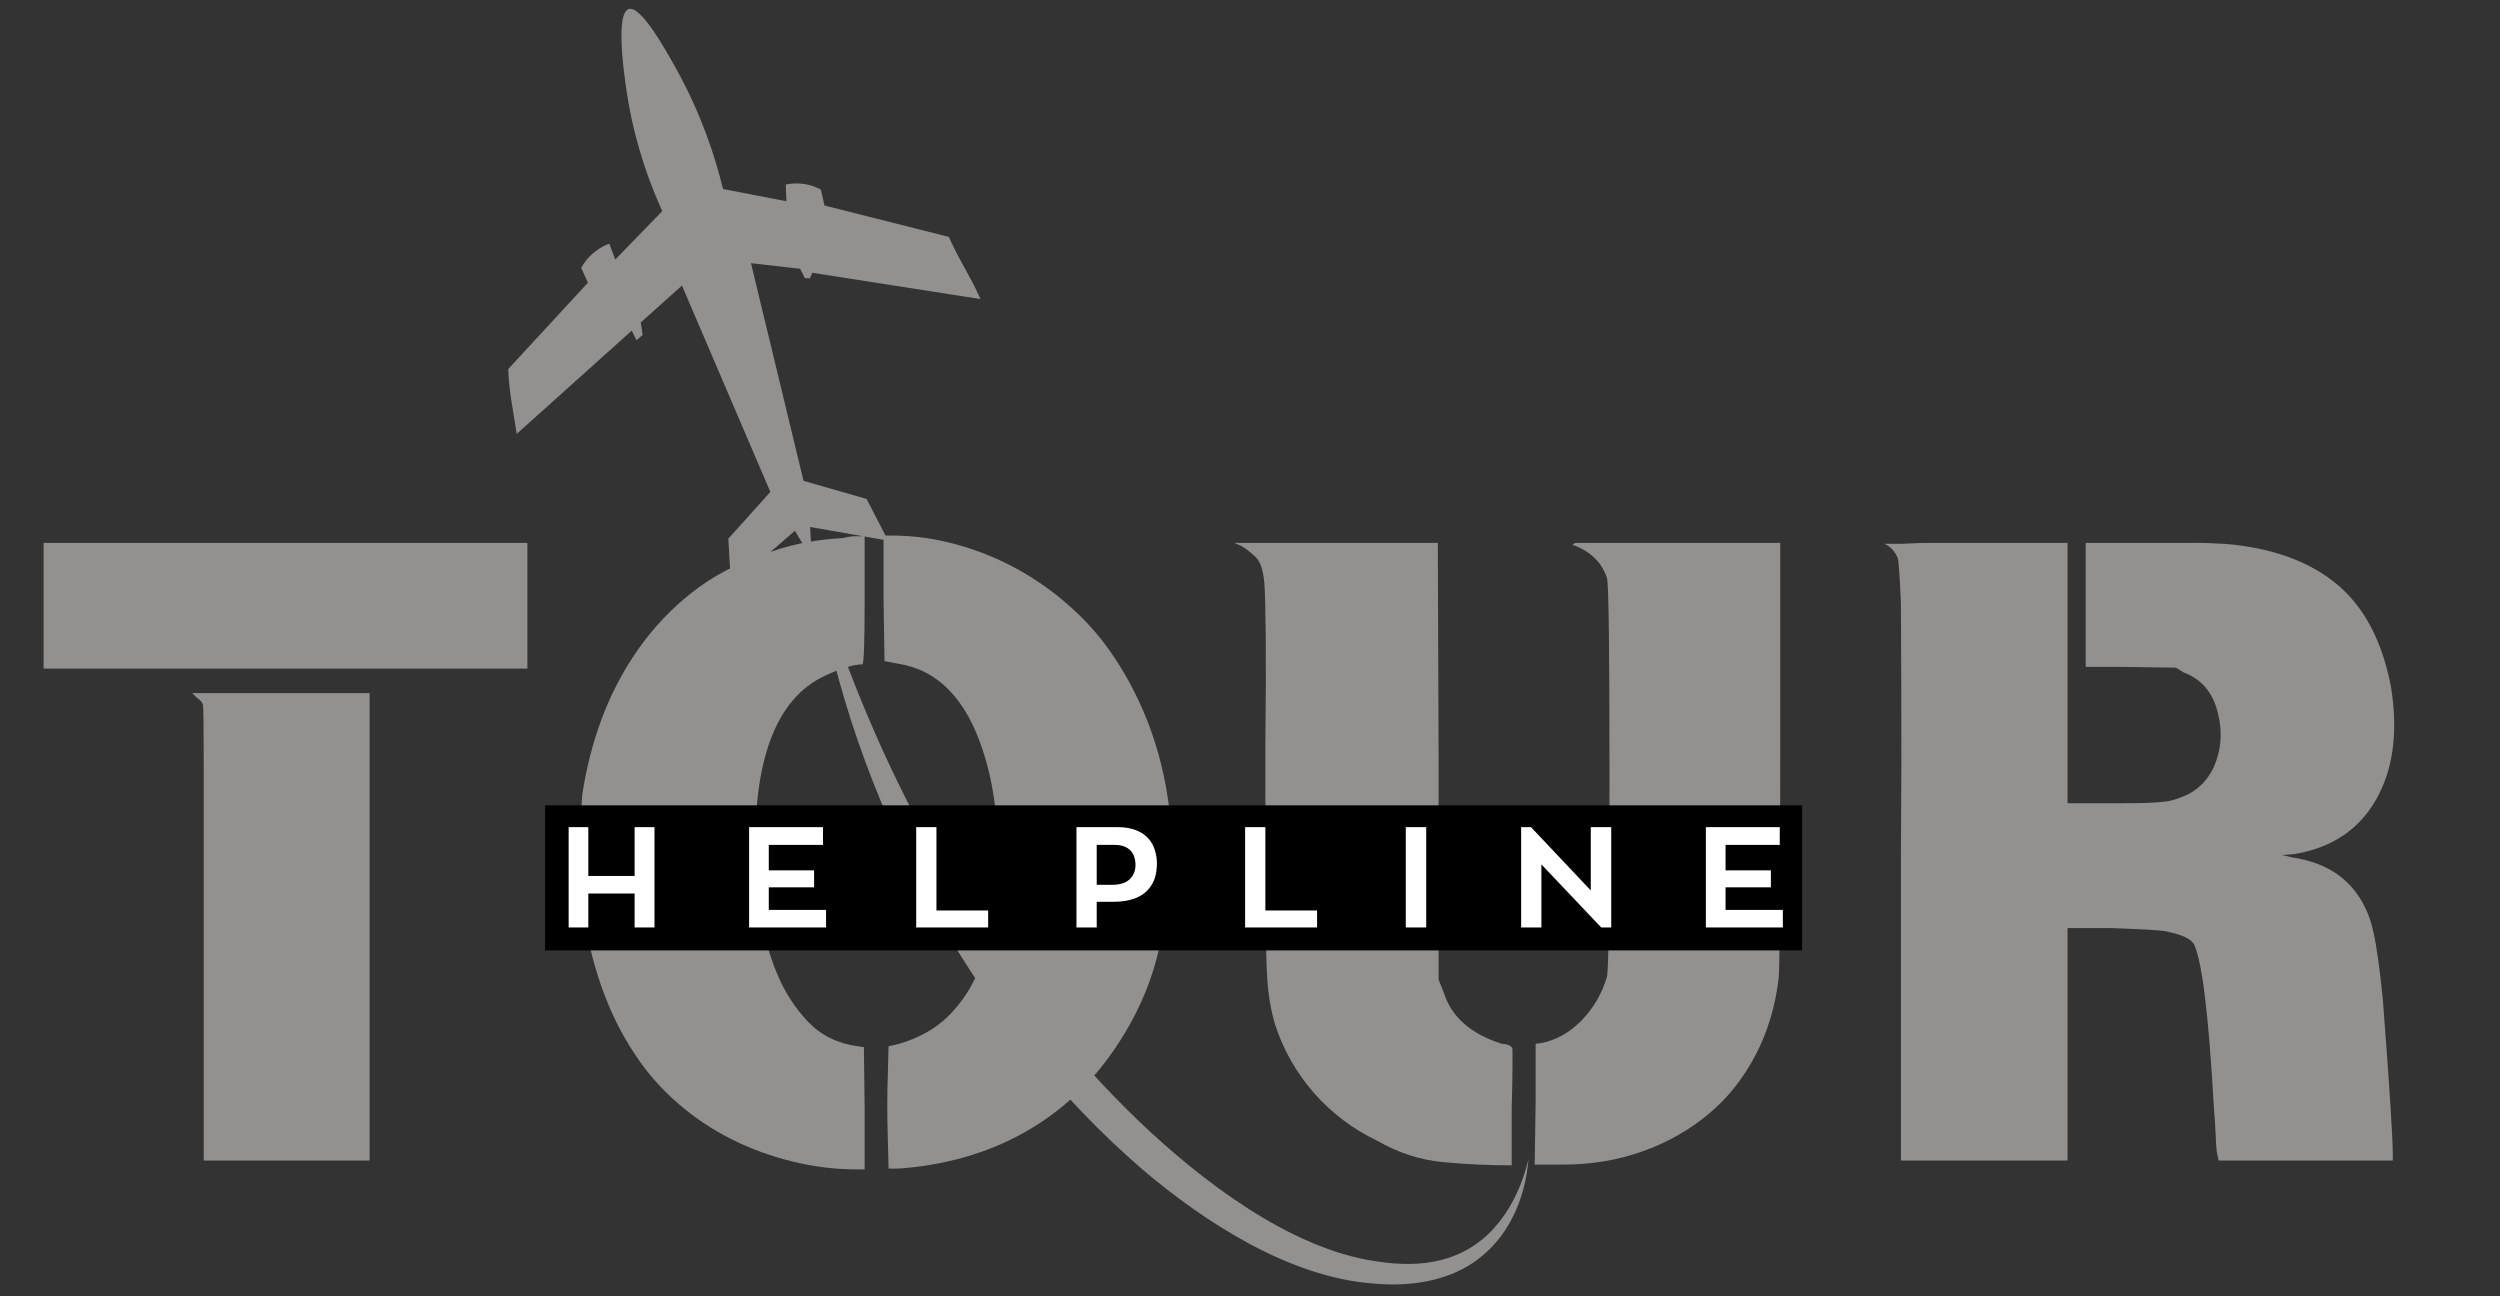 <svg xmlns="http://www.w3.org/2000/svg" xmlns:xlink="http://www.w3.org/1999/xlink" width="270" zoomAndPan="magnify" viewBox="0 0 202.5 105" height="140" preserveAspectRatio="xMidYMid meet" version="1.0"><rect x="0" y="0" width="202.5" height="105" fill="#333333" stroke="none"/><defs><g/><clipPath id="45ca48592c"><path d="M 41 0.129 L 80 0.129 L 80 48 L 41 48 Z M 41 0.129 " clip-rule="nonzero"/></clipPath><clipPath id="deab7cc31a"><path d="M 25.684 79.227 L 50.09 -0.148 L 144.484 28.875 L 120.078 108.254 Z M 25.684 79.227 " clip-rule="nonzero"/></clipPath><clipPath id="02106e5663"><path d="M 25.684 79.227 L 50.09 -0.148 L 144.484 28.875 L 120.078 108.254 Z M 25.684 79.227 " clip-rule="nonzero"/></clipPath><clipPath id="f99e6ad771"><path d="M 25.684 79.227 L 50.09 -0.148 L 144.484 28.875 L 120.078 108.254 Z M 25.684 79.227 " clip-rule="nonzero"/></clipPath><clipPath id="5b63dc356d"><path d="M 66 46 L 124 46 L 124 104.871 L 66 104.871 Z M 66 46 " clip-rule="nonzero"/></clipPath><clipPath id="fa9a5e04ca"><path d="M 25.684 79.227 L 50.09 -0.148 L 144.484 28.875 L 120.078 108.254 Z M 25.684 79.227 " clip-rule="nonzero"/></clipPath><clipPath id="a5d17e4625"><path d="M 25.684 79.227 L 50.09 -0.148 L 144.484 28.875 L 120.078 108.254 Z M 25.684 79.227 " clip-rule="nonzero"/></clipPath><clipPath id="8df2d100ab"><path d="M 25.684 79.227 L 50.09 -0.148 L 144.484 28.875 L 120.078 108.254 Z M 25.684 79.227 " clip-rule="nonzero"/></clipPath><clipPath id="7a54abca8a"><path d="M 44.152 65.23 L 145.973 65.23 L 145.973 76.98 L 44.152 76.98 Z M 44.152 65.23 " clip-rule="nonzero"/></clipPath></defs><g fill="#939090" fill-opacity="1"><g transform="translate(2.204, 88.94)"><g><path d="M 1.328 -44.969 L 40.516 -44.969 L 40.516 -34.781 L 1.328 -34.781 Z M 13.703 -32.453 L 13.375 -32.797 L 27.734 -32.797 L 27.734 5.062 L 14.297 5.062 L 14.297 -13.031 C 14.297 -19.238 14.297 -23.906 14.297 -27.031 C 14.297 -30.164 14.273 -31.773 14.234 -31.859 C 14.191 -32.035 14.016 -32.234 13.703 -32.453 Z M 13.703 -32.453 "/></g></g></g><g fill="#939090" fill-opacity="1"><g transform="translate(44.036, 88.94)"><g><path d="M 24.281 -45.359 C 24.633 -45.453 24.941 -45.5 25.203 -45.5 C 25.379 -45.5 25.555 -45.5 25.734 -45.5 L 26 -45.562 L 26 -40.375 C 26 -36.875 25.938 -35.125 25.812 -35.125 C 25.102 -35.125 24.082 -34.812 22.75 -34.188 C 18.801 -32.32 16.938 -27.359 17.156 -19.297 C 17.207 -17.961 17.352 -16.473 17.594 -14.828 C 17.832 -13.191 18.266 -11.617 18.891 -10.109 C 19.516 -8.598 20.359 -7.285 21.422 -6.172 C 22.484 -5.066 23.832 -4.406 25.469 -4.188 L 25.938 -4.125 L 26 0.797 L 26 5.781 L 25.344 5.781 C 23.613 5.781 21.883 5.566 20.156 5.141 C 18.426 4.723 16.785 4.125 15.234 3.344 C 13.68 2.57 12.238 1.609 10.906 0.453 C 9.57 -0.691 8.422 -1.992 7.453 -3.453 C 5.191 -6.785 3.727 -10.977 3.062 -16.031 C 3.02 -16.426 3 -16.977 3 -17.688 C 3 -18.395 3 -19.258 3 -20.281 C 3 -21.258 3.008 -22.102 3.031 -22.812 C 3.051 -23.52 3.082 -24.098 3.125 -24.547 C 3.438 -26.672 3.969 -28.742 4.719 -30.766 C 5.477 -32.785 6.469 -34.66 7.688 -36.391 C 8.906 -38.117 10.344 -39.633 12 -40.938 C 13.664 -42.25 15.562 -43.258 17.688 -43.969 C 19.645 -44.77 21.844 -45.234 24.281 -45.359 Z M 27.531 -40.375 L 27.531 -45.562 L 28.141 -45.562 C 29.953 -45.562 31.734 -45.316 33.484 -44.828 C 35.242 -44.336 36.898 -43.66 38.453 -42.797 C 40.004 -41.93 41.453 -40.891 42.797 -39.672 C 44.148 -38.453 45.316 -37.086 46.297 -35.578 C 48.598 -32.078 50.039 -28.156 50.625 -23.812 C 50.707 -23.457 50.758 -22.938 50.781 -22.25 C 50.801 -21.562 50.812 -20.773 50.812 -19.891 C 50.727 -17.316 50.422 -14.785 49.891 -12.297 C 49.359 -9.816 48.406 -7.445 47.031 -5.188 C 45.164 -2.082 42.801 0.375 39.938 2.188 C 37.082 4.008 33.789 5.145 30.062 5.594 C 29.707 5.633 29.395 5.664 29.125 5.688 C 28.863 5.707 28.645 5.719 28.469 5.719 L 27.938 5.719 L 27.875 3.125 C 27.82 1.488 27.82 -0.148 27.875 -1.797 L 27.938 -4.188 L 28.797 -4.391 C 30.441 -4.879 31.773 -5.633 32.797 -6.656 C 33.816 -7.676 34.602 -8.848 35.156 -10.172 C 35.707 -11.504 36.094 -12.938 36.312 -14.469 C 36.539 -16 36.676 -17.539 36.719 -19.094 C 36.852 -22.414 36.473 -25.43 35.578 -28.141 C 34.211 -32.348 31.91 -34.695 28.672 -35.188 L 27.609 -35.391 Z M 27.531 -40.375 "/></g></g></g><g fill="#939090" fill-opacity="1"><g transform="translate(97.839, 88.94)"><g><path d="M 2.734 -44.703 L 2.125 -44.969 L 18.625 -44.969 L 18.688 -27.141 L 18.688 -9.578 L 19.094 -8.578 C 19.707 -6.586 21.281 -5.191 23.812 -4.391 C 24.383 -4.348 24.672 -4.191 24.672 -3.922 C 24.672 -3.836 24.672 -3.395 24.672 -2.594 C 24.672 -1.789 24.648 -0.641 24.609 0.859 L 24.609 5.453 C 22.742 5.453 20.879 5.363 19.016 5.188 C 17.16 5.008 15.391 4.43 13.703 3.453 C 11.754 2.523 10.055 1.242 8.609 -0.391 C 7.172 -2.035 6.117 -3.879 5.453 -5.922 C 5.273 -6.535 5.129 -7.164 5.016 -7.812 C 4.91 -8.457 4.836 -9.156 4.797 -9.906 C 4.742 -10.613 4.707 -12.273 4.688 -14.891 C 4.664 -17.516 4.656 -21.039 4.656 -25.469 L 4.656 -28.672 C 4.695 -32.266 4.707 -35.125 4.688 -37.25 C 4.664 -39.375 4.633 -40.75 4.594 -41.375 C 4.539 -42.531 4.316 -43.328 3.922 -43.766 C 3.523 -44.16 3.129 -44.473 2.734 -44.703 Z M 29.672 -44.766 C 29.492 -44.805 29.535 -44.875 29.797 -44.969 L 46.359 -44.969 L 46.359 -27.672 C 46.359 -22.086 46.348 -17.785 46.328 -14.766 C 46.305 -11.754 46.273 -10.07 46.234 -9.719 C 45.961 -7.406 45.328 -5.305 44.328 -3.422 C 43.336 -1.535 42.066 0.047 40.516 1.328 C 38.961 2.617 37.188 3.617 35.188 4.328 C 33.188 5.035 31.055 5.391 28.797 5.391 L 26.469 5.391 L 26.547 0.406 L 26.547 -4.391 L 27 -4.453 C 28.195 -4.68 29.285 -5.289 30.266 -6.281 C 31.242 -7.281 31.93 -8.469 32.328 -9.844 C 32.461 -10.375 32.531 -15.738 32.531 -25.938 C 32.531 -36.312 32.461 -41.703 32.328 -42.109 C 31.93 -43.348 31.047 -44.234 29.672 -44.766 Z M 29.672 -44.766 "/></g></g></g><g fill="#939090" fill-opacity="1"><g transform="translate(148.848, 88.94)"><g><path d="M 18.625 -23.875 L 22.484 -23.875 C 23.586 -23.875 24.473 -23.883 25.141 -23.906 C 25.805 -23.938 26.273 -23.973 26.547 -24.016 C 27.023 -24.055 27.645 -24.254 28.406 -24.609 C 29.332 -25.098 30.02 -25.832 30.469 -26.812 C 31.082 -28.188 31.191 -29.648 30.797 -31.203 C 30.398 -32.836 29.488 -33.922 28.062 -34.453 L 27.406 -34.859 L 23.016 -34.922 L 20.094 -34.922 L 20.094 -44.969 C 22.352 -44.969 24.18 -44.969 25.578 -44.969 C 26.973 -44.969 28.066 -44.969 28.859 -44.969 C 29.66 -44.969 30.238 -44.953 30.594 -44.922 C 30.945 -44.898 31.191 -44.891 31.328 -44.891 C 35.098 -44.586 38.113 -43.516 40.375 -41.672 C 42.633 -39.828 44.117 -37.023 44.828 -33.266 C 45.41 -29.617 45 -26.578 43.594 -24.141 C 42.195 -21.703 39.973 -20.238 36.922 -19.75 L 35.984 -19.688 L 36.844 -19.484 C 39.77 -19.047 41.77 -17.609 42.844 -15.172 C 43.145 -14.547 43.395 -13.633 43.594 -12.438 C 43.801 -11.238 43.992 -9.707 44.172 -7.844 C 44.703 -0.926 44.969 3.219 44.969 4.594 L 44.969 5.062 L 30.859 5.062 L 30.734 4.453 C 30.68 4.191 30.645 3.738 30.625 3.094 C 30.602 2.445 30.551 1.641 30.469 0.672 C 30.062 -6.648 29.531 -11.02 28.875 -12.438 C 28.645 -12.883 27.891 -13.238 26.609 -13.5 C 26.117 -13.594 24.633 -13.68 22.156 -13.766 L 18.625 -13.766 L 18.625 5.062 L 5.125 5.062 L 5.125 -19.156 C 5.164 -25.008 5.176 -29.664 5.156 -33.125 C 5.133 -36.582 5.125 -38.91 5.125 -40.109 C 5.031 -42.367 4.941 -43.586 4.859 -43.766 C 4.629 -44.297 4.273 -44.672 3.797 -44.891 C 4.055 -44.891 4.363 -44.891 4.719 -44.891 C 5.07 -44.891 5.484 -44.898 5.953 -44.922 C 6.422 -44.953 6.961 -44.969 7.578 -44.969 L 18.625 -44.969 Z M 18.625 -23.875 "/></g></g></g><g clip-path="url(#45ca48592c)"><g clip-path="url(#deab7cc31a)"><g clip-path="url(#02106e5663)"><g clip-path="url(#f99e6ad771)"><path fill="#939090" d="M 50.922 0.734 C 49.703 1.133 50.742 7.316 50.863 8.059 C 51.508 11.887 52.668 14.957 53.645 17.098 C 52.375 18.406 51.105 19.715 49.836 21.023 C 49.672 20.594 49.512 20.164 49.352 19.734 C 49.035 19.852 48.582 20.062 48.121 20.441 C 47.574 20.887 47.25 21.379 47.074 21.695 C 47.258 22.098 47.441 22.5 47.621 22.898 C 45.477 25.223 43.328 27.551 41.184 29.875 C 41.176 29.891 41.172 29.902 41.168 29.918 C 41.219 31.676 41.594 33.406 41.855 35.145 C 44.961 32.359 48.066 29.57 51.172 26.781 L 51.555 27.555 C 51.723 27.414 51.891 27.273 52.055 27.133 C 52.004 26.797 51.953 26.461 51.902 26.121 C 53.016 25.125 54.125 24.129 55.238 23.129 L 62.398 39.844 C 61.266 41.109 60.133 42.371 58.996 43.633 C 59.07 44.918 59.145 46.203 59.215 47.492 L 64.383 42.992 C 64.68 43.484 64.977 43.973 65.27 44.461 C 65.414 44.414 65.555 44.363 65.699 44.316 C 65.676 43.773 65.648 43.23 65.625 42.688 C 67.73 43.055 69.832 43.426 71.938 43.793 C 71.355 42.668 70.777 41.543 70.195 40.414 C 68.492 39.926 66.789 39.438 65.086 38.949 L 60.828 21.316 L 64.812 21.773 L 65.199 22.531 L 65.605 22.551 C 65.668 22.398 65.73 22.246 65.793 22.094 C 70.336 22.805 74.875 23.512 79.418 24.223 C 79.152 23.625 78.914 23.145 78.742 22.82 C 78.184 21.766 77.57 20.734 77.066 19.652 C 76.996 19.5 76.93 19.348 76.863 19.191 C 73.5 18.344 70.141 17.496 66.781 16.645 C 66.684 16.215 66.586 15.781 66.488 15.352 C 66.176 15.184 65.652 14.957 64.969 14.883 C 64.422 14.824 63.961 14.883 63.645 14.949 C 63.664 15.398 63.684 15.852 63.703 16.301 C 61.992 15.973 60.277 15.645 58.566 15.312 C 57.949 12.773 56.852 9.328 54.781 5.59 C 53.91 4.023 51.906 0.41 50.922 0.734 Z M 50.922 0.734 " fill-opacity="1" fill-rule="nonzero"/></g></g></g></g><g clip-path="url(#5b63dc356d)"><g clip-path="url(#fa9a5e04ca)"><g clip-path="url(#a5d17e4625)"><g clip-path="url(#8df2d100ab)"><path fill="#939090" d="M 92.586 94.766 C 97.637 99.047 104.449 103.445 111.191 103.961 C 114.223 104.254 117.555 103.785 119.977 101.793 C 122.355 99.887 123.57 96.875 123.805 93.902 C 122.922 97.609 120.707 101.02 116.859 102.023 C 115.082 102.512 113.211 102.441 111.402 102.156 C 104.453 101.141 97.227 95.57 92.242 90.805 C 87.066 85.84 82.594 80.168 78.73 74.125 C 75.234 68.645 72.27 62.855 69.797 56.832 C 68.414 53.469 67.199 50.027 66.098 46.562 C 68.977 64.633 78.684 82.809 92.586 94.766 Z M 92.586 94.766 " fill-opacity="1" fill-rule="nonzero"/></g></g></g></g><g clip-path="url(#7a54abca8a)"><path fill="#000000" d="M 44.152 65.23 L 145.973 65.23 L 145.973 76.98 L 44.152 76.98 Z M 44.152 65.23 " fill-opacity="1" fill-rule="nonzero"/></g><g fill="#ffffff" fill-opacity="1"><g transform="translate(45.216, 75.124)"><g><path d="M 7.797 -8.125 L 7.797 0 L 6.188 0 L 6.188 -2.75 L 2.438 -2.75 L 2.438 0 L 0.844 0 L 0.844 -8.125 L 2.438 -8.125 L 2.438 -4.172 L 6.188 -4.172 L 6.188 -8.125 Z M 7.797 -8.125 "/></g></g></g><g fill="#ffffff" fill-opacity="1"><g transform="translate(59.833, 75.124)"><g><path d="M 7.078 -1.422 L 7.078 0 L 0.844 0 L 0.844 -8.125 L 6.828 -8.125 L 6.828 -6.688 L 2.438 -6.688 L 2.438 -4.625 L 6.109 -4.625 L 6.109 -3.25 L 2.438 -3.25 L 2.438 -1.422 Z M 7.078 -1.422 "/></g></g></g><g fill="#ffffff" fill-opacity="1"><g transform="translate(73.368, 75.124)"><g><path d="M 6.672 -1.375 L 6.672 0 L 0.844 0 L 0.844 -8.125 L 2.484 -8.125 L 2.484 -1.375 Z M 6.672 -1.375 "/></g></g></g><g fill="#ffffff" fill-opacity="1"><g transform="translate(86.35, 75.124)"><g><path d="M 0.844 -8.125 L 4.188 -8.125 C 4.77 -8.125 5.266 -8.039 5.672 -7.875 C 6.078 -7.719 6.406 -7.5 6.656 -7.219 C 6.906 -6.945 7.082 -6.633 7.188 -6.281 C 7.301 -5.938 7.359 -5.57 7.359 -5.188 C 7.359 -4.457 7.207 -3.863 6.906 -3.406 C 6.613 -2.945 6.203 -2.609 5.672 -2.391 C 5.148 -2.18 4.547 -2.078 3.859 -2.078 L 2.484 -2.078 L 2.484 0 L 0.844 0 Z M 2.484 -3.453 L 3.703 -3.453 C 4.359 -3.453 4.844 -3.602 5.156 -3.906 C 5.469 -4.207 5.625 -4.594 5.625 -5.062 C 5.625 -5.352 5.57 -5.617 5.469 -5.859 C 5.363 -6.109 5.188 -6.305 4.938 -6.453 C 4.688 -6.609 4.348 -6.688 3.922 -6.688 L 2.484 -6.688 Z M 2.484 -3.453 "/></g></g></g><g fill="#ffffff" fill-opacity="1"><g transform="translate(100.011, 75.124)"><g><path d="M 6.672 -1.375 L 6.672 0 L 0.844 0 L 0.844 -8.125 L 2.484 -8.125 L 2.484 -1.375 Z M 6.672 -1.375 "/></g></g></g><g fill="#ffffff" fill-opacity="1"><g transform="translate(112.993, 75.124)"><g><path d="M 2.531 0 L 0.875 0 L 0.875 -8.125 L 2.531 -8.125 Z M 2.531 0 "/></g></g></g><g fill="#ffffff" fill-opacity="1"><g transform="translate(122.369, 75.124)"><g><path d="M 8.141 -8.125 L 8.141 0 L 7.328 0 L 2.484 -5.109 L 2.484 0 L 0.844 0 L 0.844 -8.125 L 1.641 -8.125 L 6.484 -3 L 6.484 -8.125 Z M 8.141 -8.125 "/></g></g></g><g fill="#ffffff" fill-opacity="1"><g transform="translate(137.332, 75.124)"><g><path d="M 7.078 -1.422 L 7.078 0 L 0.844 0 L 0.844 -8.125 L 6.828 -8.125 L 6.828 -6.688 L 2.438 -6.688 L 2.438 -4.625 L 6.109 -4.625 L 6.109 -3.25 L 2.438 -3.25 L 2.438 -1.422 Z M 7.078 -1.422 "/></g></g></g></svg>